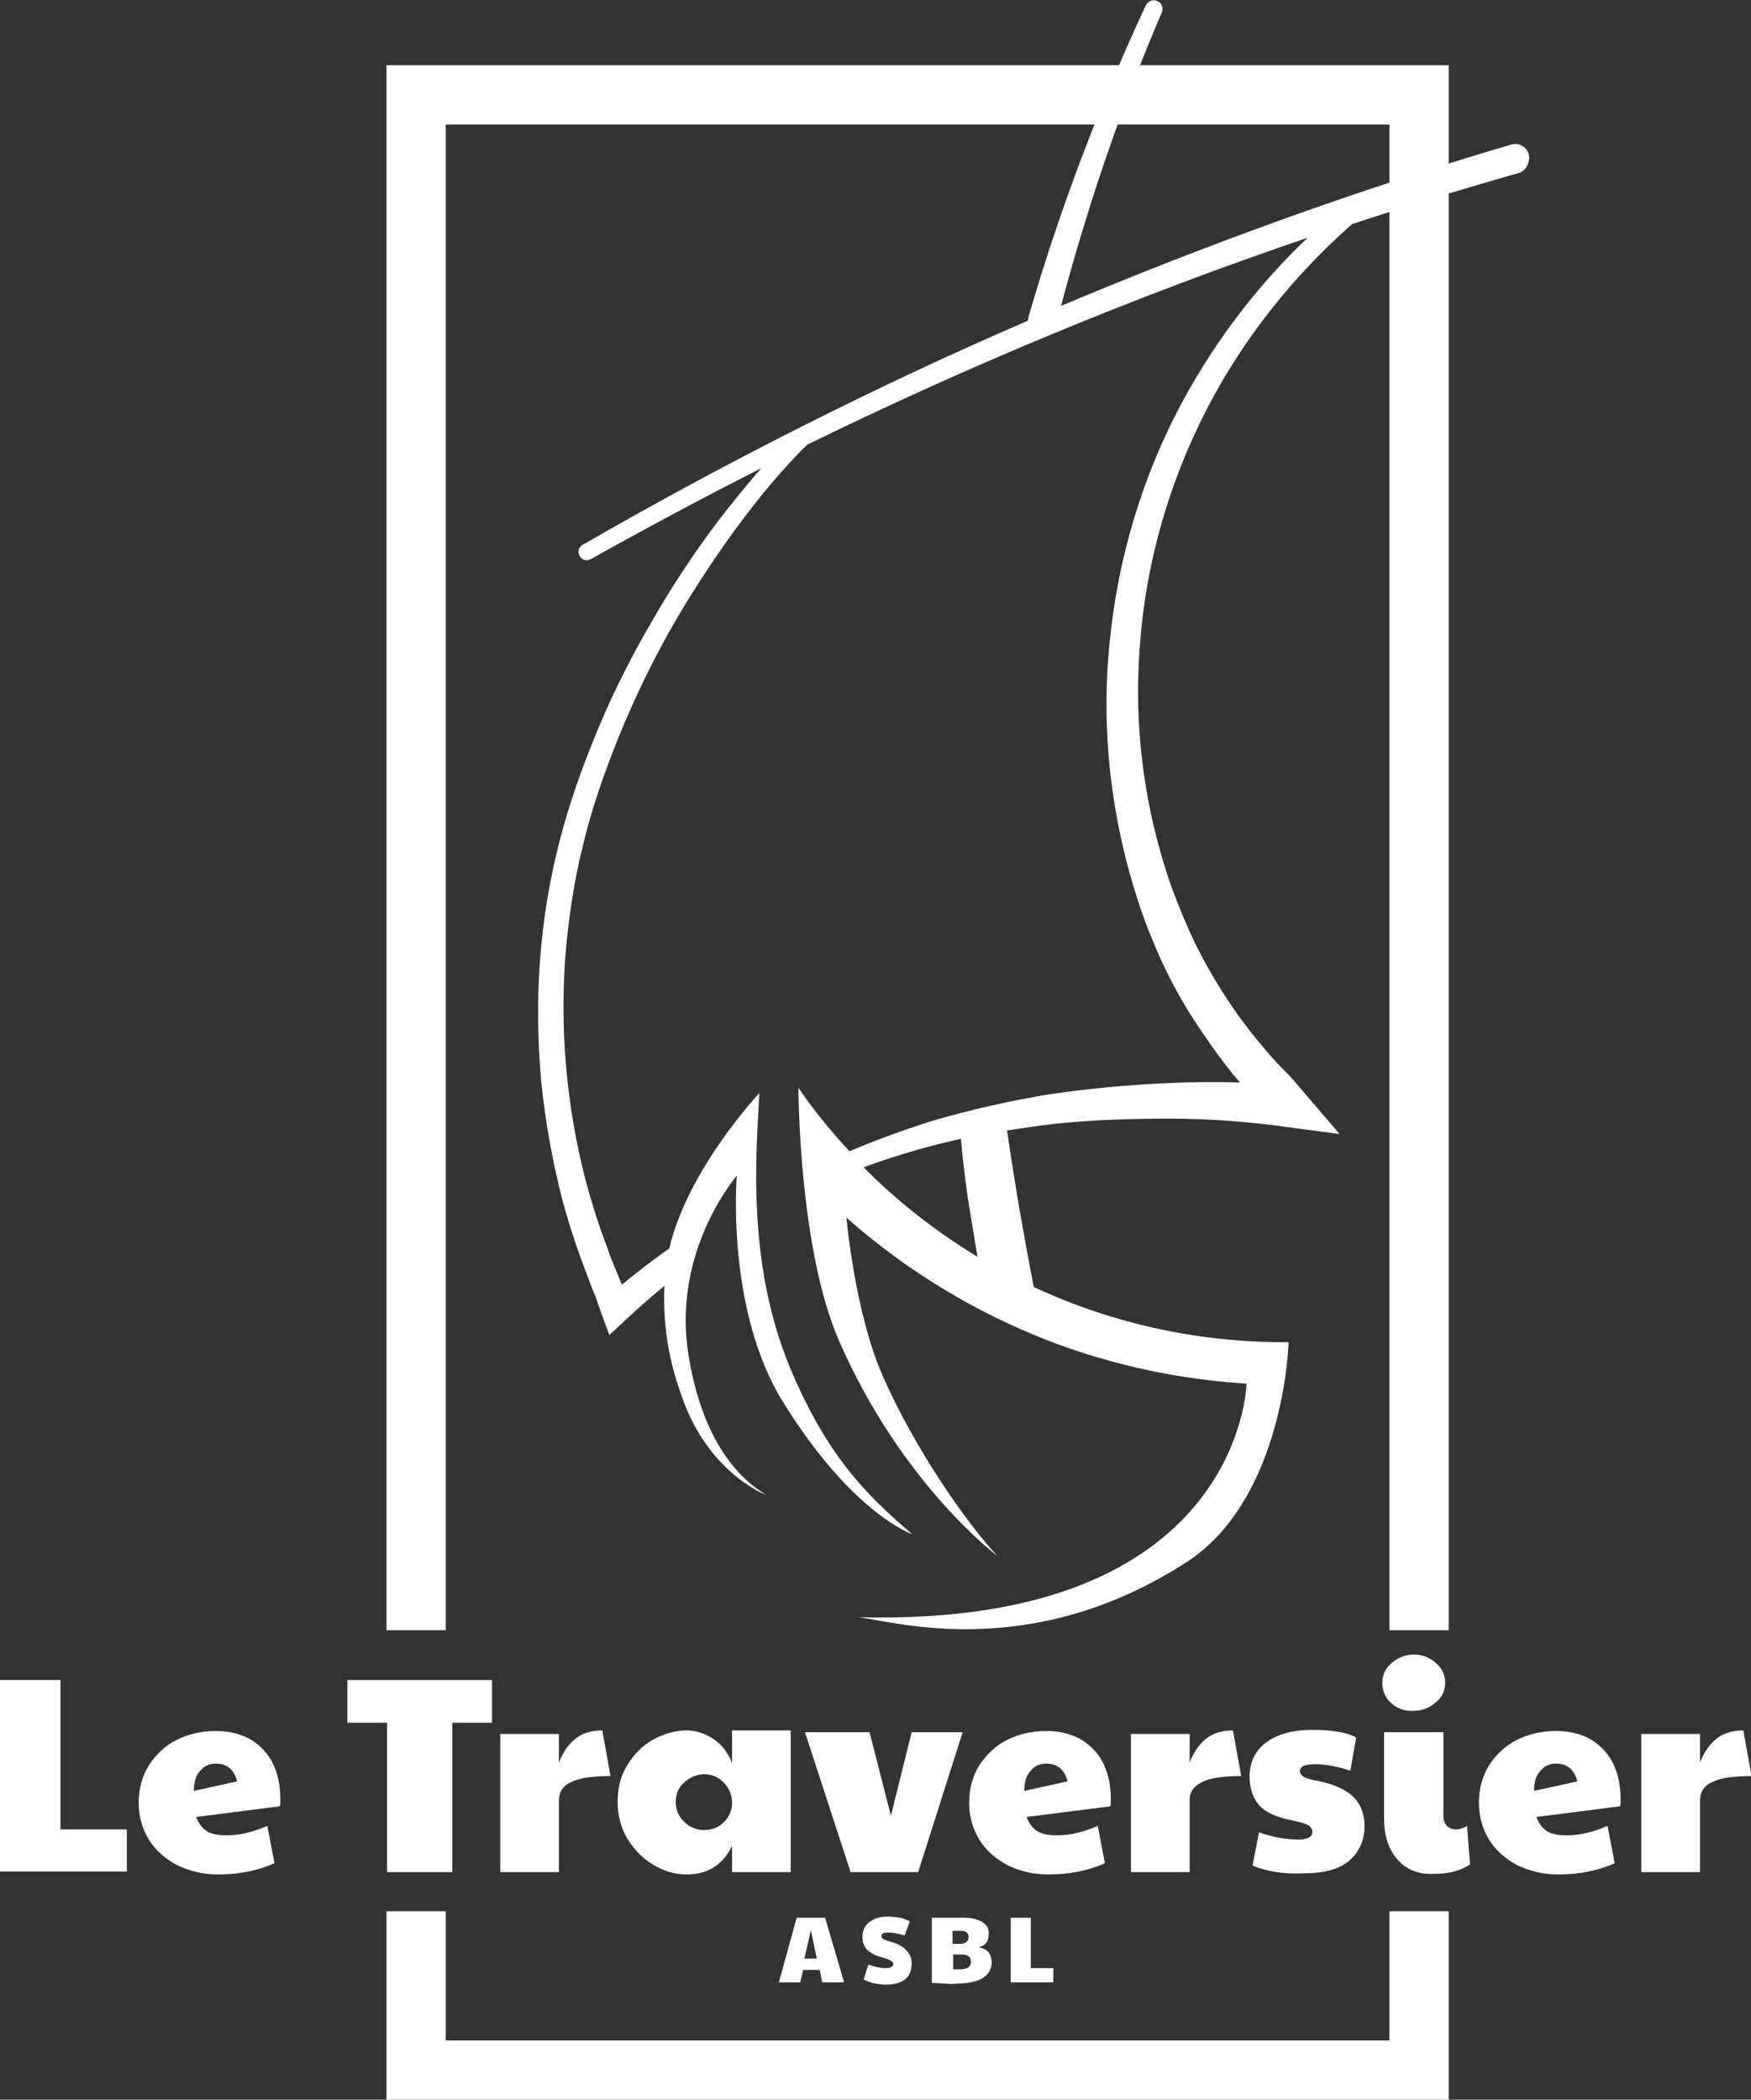 <?xml version="1.0" encoding="UTF-8"?>
<!-- Generator: Adobe Illustrator 28.0.0, SVG Export Plug-In . SVG Version: 6.00 Build 0)  -->
<svg xmlns="http://www.w3.org/2000/svg" xmlns:xlink="http://www.w3.org/1999/xlink" version="1.1" id="Calque_1" x="0px" y="0px" viewBox="0 0 295.4 354.2" style="enable-background:new 0 0 295.4 354.2;" xml:space="preserve">
<rect x="0" y="0" width="295.4" height="354.2" fill="#333333" stroke="none"/>
<style type="text/css">
	.st0{fill:#FFFFFF;}
</style>
<polygon class="st0" points="75.2,275 75.2,21 234.4,21 234.4,275 244.4,275 244.4,11 65.2,11 65.2,275 "></polygon>
<polygon class="st0" points="234.4,322.4 234.4,344.2 75.2,344.2 75.2,322.4 65.2,322.4 65.2,354.2 244.4,354.2 244.4,322.4 "></polygon>
<g>
	<path class="st0" d="M0,283.4h10.2v25.2h11.2v7.1H0V283.4z"></path>
	<path class="st0" d="M29.8,314.6c-2-1.1-3.6-2.5-4.7-4.3s-1.7-3.9-1.7-6.2c0-2.4,0.6-4.5,1.7-6.3c1.2-1.8,2.7-3.3,4.7-4.3   s4.2-1.5,6.6-1.5c2.3,0,4.3,0.5,6,1.5c1.6,1,2.9,2.4,3.7,4.1s1.2,3.7,1.2,5.9c0,0.6,0,1-0.1,1.2l-14.1,1.8c0.4,1.1,1,1.9,1.8,2.4   s2,0.7,3.3,0.7c2.1,0,4.4-0.5,6.9-1.6l1.2,6.3c-2.9,1.3-6.1,1.9-9.6,1.9C34.2,316.2,31.9,315.6,29.8,314.6z M40,300.5   c-0.5-2-1.7-3-3.6-3c-1.1,0-2,0.4-2.7,1.3c-0.7,0.8-1,1.9-1,3.3L40,300.5z"></path>
	<path class="st0" d="M65.3,290.6h-6.7v-7.2H83v7.2h-6.7v25.2h-11V290.6z"></path>
	<path class="st0" d="M84.4,292.5h9.9v4.8c0.7-1.8,1.7-3.2,2.9-4.1c1.2-0.9,2.7-1.3,4.4-1.3l1.4,7.7c-3,0-5.2,0.3-6.6,1   c-1.4,0.6-2.1,1.7-2.1,3v12.2h-9.9C84.4,315.8,84.4,292.5,84.4,292.5z"></path>
	<path class="st0" d="M110.1,314.5c-1.8-1.1-3.2-2.6-4.3-4.4c-1.1-1.9-1.6-3.9-1.6-6.2c0-2.3,0.5-4.3,1.6-6.1   c1.1-1.8,2.5-3.3,4.3-4.3s3.7-1.6,5.7-1.6c1.6,0,3.1,0.5,4.5,1.4s2.5,2.3,3.2,4.1v-5.5h9.9v23.9h-9.9v-4.4   c-1.6,3.2-4.1,4.8-7.7,4.8C113.8,316.2,111.9,315.6,110.1,314.5z M122.1,307.4c0.9-0.9,1.4-2,1.4-3.2v-0.4   c-0.1-1.3-0.6-2.3-1.5-3.2c-0.9-0.9-2-1.3-3.2-1.3c-1.3,0-2.4,0.5-3.4,1.4s-1.4,2-1.4,3.3s0.5,2.4,1.4,3.3s2.1,1.4,3.3,1.4   C120.1,308.7,121.2,308.3,122.1,307.4z"></path>
	<path class="st0" d="M135.8,292.2h10.9l3.6,14.1l3.5-14.1h8.6l-7.5,23.6h-11.4L135.8,292.2z"></path>
	<path class="st0" d="M169.9,314.6c-2-1.1-3.6-2.5-4.7-4.3c-1.1-1.8-1.7-3.9-1.7-6.2c0-2.4,0.6-4.5,1.7-6.3c1.2-1.8,2.7-3.3,4.7-4.3   s4.2-1.5,6.6-1.5c2.3,0,4.3,0.5,6,1.5c1.6,1,2.9,2.4,3.7,4.1s1.2,3.7,1.2,5.9c0,0.6,0,1-0.1,1.2l-14.1,1.8c0.4,1.1,1,1.9,1.8,2.4   s2,0.7,3.3,0.7c2.1,0,4.4-0.5,6.9-1.6l1.2,6.3c-2.9,1.3-6.1,1.9-9.6,1.9C174.3,316.2,171.9,315.6,169.9,314.6z M180.1,300.5   c-0.5-2-1.7-3-3.6-3c-1.1,0-2,0.4-2.7,1.3c-0.7,0.8-1,1.9-1,3.3L180.1,300.5z"></path>
	<path class="st0" d="M190.8,292.5h9.9v4.8c0.7-1.8,1.7-3.2,2.9-4.1s2.7-1.3,4.4-1.3l1.4,7.7c-3,0-5.2,0.3-6.6,1s-2.1,1.7-2.1,3   v12.2h-9.9L190.8,292.5L190.8,292.5z"></path>
	<path class="st0" d="M211.3,314.7l1.1-5.6c2.3,0.8,4.5,1.2,6.6,1.2c1.6,0,2.4-0.4,2.4-1.3c0-0.4-0.2-0.8-0.7-1.1s-1.3-0.5-2.6-0.8   c-2.6-0.5-4.5-1.3-5.6-2.5s-1.7-2.9-1.7-5.1c0.1-2.5,1.1-4.4,3-5.7c1.8-1.3,4.4-2,7.6-2c1.6,0,3,0.1,4.2,0.3c1.2,0.2,2.3,0.5,3.2,1   l-1,5.6c-0.9-0.3-1.9-0.6-3-0.8c-1.1-0.2-2-0.3-2.7-0.3c-1.1,0-1.8,0.1-2.2,0.3c-0.4,0.2-0.6,0.5-0.6,0.9c0,0.7,0.8,1.2,2.4,1.5   c2.9,0.5,5,1.4,6.4,2.6c1.4,1.3,2.1,3,2.1,5.1c0,2.5-0.9,4.4-2.6,5.9c-1.7,1.4-4.2,2.1-7.5,2.1   C216.6,316.2,213.8,315.7,211.3,314.7z"></path>
	<path class="st0" d="M234.7,287.3c-1-0.9-1.5-2.1-1.5-3.4s0.5-2.5,1.6-3.4s2.3-1.4,3.7-1.4s2.7,0.5,3.7,1.4   c1.1,0.9,1.6,2.1,1.6,3.3c0,1.4-0.5,2.5-1.6,3.4s-2.3,1.4-3.7,1.4C237,288.7,235.7,288.2,234.7,287.3z M235.7,313.6   c-1.5-1.7-2.2-4-2.2-6.9v-14.5h10v14.1c0,0.7,0.2,1.3,0.6,1.7c0.4,0.4,0.9,0.6,1.5,0.6s1.3-0.2,1.9-0.6l0.5,6.5   c-0.7,0.5-1.6,0.9-2.7,1.2c-1.1,0.3-2.3,0.4-3.5,0.4C239.2,316.2,237.1,315.3,235.7,313.6z"></path>
	<path class="st0" d="M255.9,314.6c-2-1.1-3.6-2.5-4.7-4.3c-1.1-1.8-1.7-3.9-1.7-6.2c0-2.4,0.6-4.5,1.7-6.3c1.2-1.8,2.7-3.3,4.7-4.3   s4.2-1.5,6.6-1.5c2.3,0,4.3,0.5,6,1.5c1.6,1,2.9,2.4,3.7,4.1c0.8,1.7,1.2,3.7,1.2,5.9c0,0.6,0,1-0.1,1.2l-14.1,1.8   c0.4,1.1,1,1.9,1.8,2.4s2,0.7,3.3,0.7c2.1,0,4.4-0.5,6.9-1.6l1.2,6.3c-2.9,1.3-6.1,1.9-9.6,1.9C260.3,316.2,258,315.6,255.9,314.6z    M266.1,300.5c-0.5-2-1.7-3-3.6-3c-1.1,0-2,0.4-2.7,1.3c-0.7,0.8-1,1.9-1,3.3L266.1,300.5z"></path>
	<path class="st0" d="M276.9,292.5h9.9v4.8c0.7-1.8,1.7-3.2,2.9-4.1c1.2-0.9,2.7-1.3,4.4-1.3l1.4,7.7c-3,0-5.2,0.3-6.6,1   c-1.4,0.6-2.1,1.7-2.1,3v12.2h-9.9L276.9,292.5L276.9,292.5z"></path>
</g>
<g>
	<path class="st0" d="M134.4,323.5h4.8l3.2,10.9h-3.7l-0.4-2.1h-2.8l-0.5,2.1h-3.6L134.4,323.5z M137.8,330.4l-1-4.8l-1.1,4.8H137.8   z"></path>
	<path class="st0" d="M145.7,333.9l0.8-2.5c1.1,0.4,2.1,0.6,2.9,0.6c0.5,0,0.8-0.1,1-0.2s0.3-0.3,0.3-0.5c0-0.1-0.1-0.3-0.2-0.4   c-0.1-0.1-0.3-0.2-0.7-0.4c-0.3-0.1-0.9-0.3-1.6-0.5c-0.9-0.3-1.5-0.7-2-1.2c-0.5-0.6-0.7-1.2-0.7-2c0-1.2,0.4-2,1.2-2.6   s1.8-0.9,3.1-0.9c0.7,0,1.3,0.1,2,0.2s1.2,0.4,1.7,0.6l-0.9,2.4c-0.6-0.2-1.1-0.3-1.6-0.4c-0.4-0.1-0.9-0.1-1.3-0.1   c-0.7,0-1,0.2-1,0.6c0,0.2,0.1,0.4,0.3,0.5s0.7,0.3,1.4,0.5c1.1,0.3,2,0.8,2.5,1.4c0.6,0.6,0.9,1.3,0.9,2.2c0,1.2-0.4,2.1-1.1,2.7   c-0.8,0.6-1.9,0.9-3.4,0.9C148,334.7,146.7,334.5,145.7,333.9z"></path>
	<path class="st0" d="M159.5,334.6c-0.6,0-1.3-0.1-2.3-0.1v-11h5.5c0.8,0,1.5,0.1,2.1,0.3c0.6,0.2,1.1,0.5,1.5,0.9s0.5,0.9,0.5,1.4   c0,0.7-0.1,1.2-0.4,1.6c-0.3,0.4-0.7,0.6-1.3,0.8c1.5,0.2,2.2,1.1,2.2,2.6c0,1-0.5,1.9-1.4,2.5s-2.4,1-4.5,1   C160.7,334.7,160.1,334.7,159.5,334.6z M163.3,331.9c0.3-0.2,0.5-0.5,0.5-0.9s-0.1-0.8-0.4-1c-0.3-0.2-0.7-0.3-1.2-0.3h-1.4v2.5   c0.5,0,0.9,0,1.2,0C162.5,332.2,163,332.1,163.3,331.9z M162,327.9c0.4,0,0.8-0.1,1-0.3c0.3-0.2,0.4-0.5,0.4-0.8   c0-0.8-0.5-1.1-1.4-1.1h-1.3v2.2L162,327.9L162,327.9z"></path>
	<path class="st0" d="M170.5,323.5h3.4v8.5h3.8v2.4h-7.2V323.5z"></path>
</g>
<path class="st0" d="M257.9,26c-0.4-1.3-1.7-2-3-1.6C229.1,32,203.7,41.2,179,51.6c4.5-16.9,10.1-33.4,17-49.5  c0.3-0.7,0-1.6-0.7-1.9c-0.8-0.4-1.6,0-2,0.7c-7.9,17-14.6,34.6-19.8,52.6v0.1c0,0.2-0.1,0.3-0.1,0.5  c-25.7,11.1-50.8,23.8-75.1,37.8c-0.7,0.4-0.9,1.2-0.5,1.9c0.4,0.7,1.2,0.9,1.9,0.5c9.5-5.3,19-10.4,28.7-15.3  c-0.2,0.3-0.5,0.6-0.7,0.8c-2.2,2.6-4.3,5.2-6.4,7.9c-4.1,5.4-7.8,11-11.2,16.9c-3.4,5.8-6.5,11.9-9.1,18.1s-4.9,12.6-6.6,19.2  c-1.7,6.6-2.8,13.3-3.3,20.1s-0.4,13.6,0.2,20.4c0.7,6.8,1.9,13.5,3.6,20.1c0.9,3.3,1.9,6.5,3.1,9.8c0.6,1.6,1.2,3.2,1.8,4.8  c0.3,0.8,0.7,1.5,0.9,2.3l0.8,2.3l1.3,3.5l2.7-2.5l0,0c2.1-2,4.3-3.9,6.6-5.8c-0.5,9.6,2.3,16.8,2.9,18.6  c4.5,13.1,14.3,16.7,14.3,16.7c-2-1.3-10.2-6-13.1-23.3c-2.8-16.7,6.6-28.7,8.1-30.6c0,0-1.9,22.6,7.8,38.2  c11.7,18.9,21.8,22.3,21.8,22.3c-8-6.8-14.4-13.4-20.5-27.8c-7.7-18.3-5.7-37.5-5.3-46.6c0,0-12,12.7-15.2,26.2  c-2.7,1.9-5.4,4-8,6.1c-0.2-0.5-0.4-1-0.6-1.5c-0.6-1.5-1.3-3-1.8-4.6c-1.2-3.1-2.2-6.2-3.1-9.3c-1.8-6.3-3-12.8-3.7-19.3  s-0.8-13.1-0.4-19.7c0.5-6.5,1.4-13.1,3-19.5c1.5-6.4,3.7-12.6,6.2-18.8c2.5-6.1,5.4-12.1,8.6-17.8c3.3-5.8,6.9-11.3,10.8-16.7  c2-2.7,4-5.3,6.1-7.8c2-2.3,4-4.6,6.2-6.7c27.4-13.4,55.6-25.1,84.4-34.9c-8.2,7.8-15.2,16.9-20.7,26.9c-7,12.7-11.3,26.9-12.7,41.4  c-1.5,14.5,0.2,29.4,4.7,43.3c1.1,3.5,2.5,6.9,4,10.3c1.6,3.4,3.3,6.6,5.3,9.7c2,3.1,4.1,6.1,6.4,9c0.5,0.7,1.1,1.3,1.6,1.9  c-4-0.1-8-0.1-12,0.1c-6.8,0.3-13.5,0.9-20.2,1.9c-6.7,1.1-13.3,2.6-19.8,4.5c-4.7,1.5-9.4,3.2-13.9,5.1c-3.9-4.2-6.7-7.9-8.6-10.7  c0,0,0,27.1,6.9,42.8c10.6,24.2,26.7,36.2,26.7,36.2c-5-5.3-13.7-17.6-19.3-30.2c-4.8-10.8-6.2-26.9-6.2-26.9  c7.1,6.3,18.9,15.1,35.5,21.3c12.5,4.6,23.8,6.2,32,6.7c0,0-0.8,41.1-65.4,39.4c6.6,0.9,29.3,7.5,55.3-9.3  c16.5-10.7,17.2-37.1,17.2-37.1c-9,0.1-25.2-1-43-9.3c-0.9-4.6-1.7-9.1-2.5-13.6c-0.7-4.3-1.4-8.5-2-12.8c2.6-0.4,5.2-0.8,7.8-1.1  c6.5-0.7,13.1-0.9,19.7-0.9c6.5,0,13.1,0.5,19.6,1.4l9,1.2l-6-7l0,0l-1.8-2.1c-0.6-0.7-1.3-1.4-1.9-2c-1.2-1.2-2.3-2.5-3.4-3.8  c-2.2-2.6-4.3-5.4-6.1-8.2c-1.9-2.9-3.6-5.9-5.1-8.9c-1.5-3.1-2.8-6.3-4-9.5c-4.6-13-6.5-27-5.4-40.9c1-13.9,4.9-27.5,11.3-39.9  c6.1-11.8,14.5-22.4,24.5-31.2c9.4-3.1,18.9-6,28.4-8.7l0,0C257.5,28.6,258.2,27.3,257.9,26z M163.7,204.7c0.4,2.4,0.8,4.8,1.2,7.3  c-7.9-4.8-14.3-10.1-19.2-15.1c4.1-1.5,8.3-2.8,12.6-3.9c1.3-0.3,2.5-0.6,3.8-0.9C162.5,196.4,163,200.6,163.7,204.7z"></path>
</svg>
